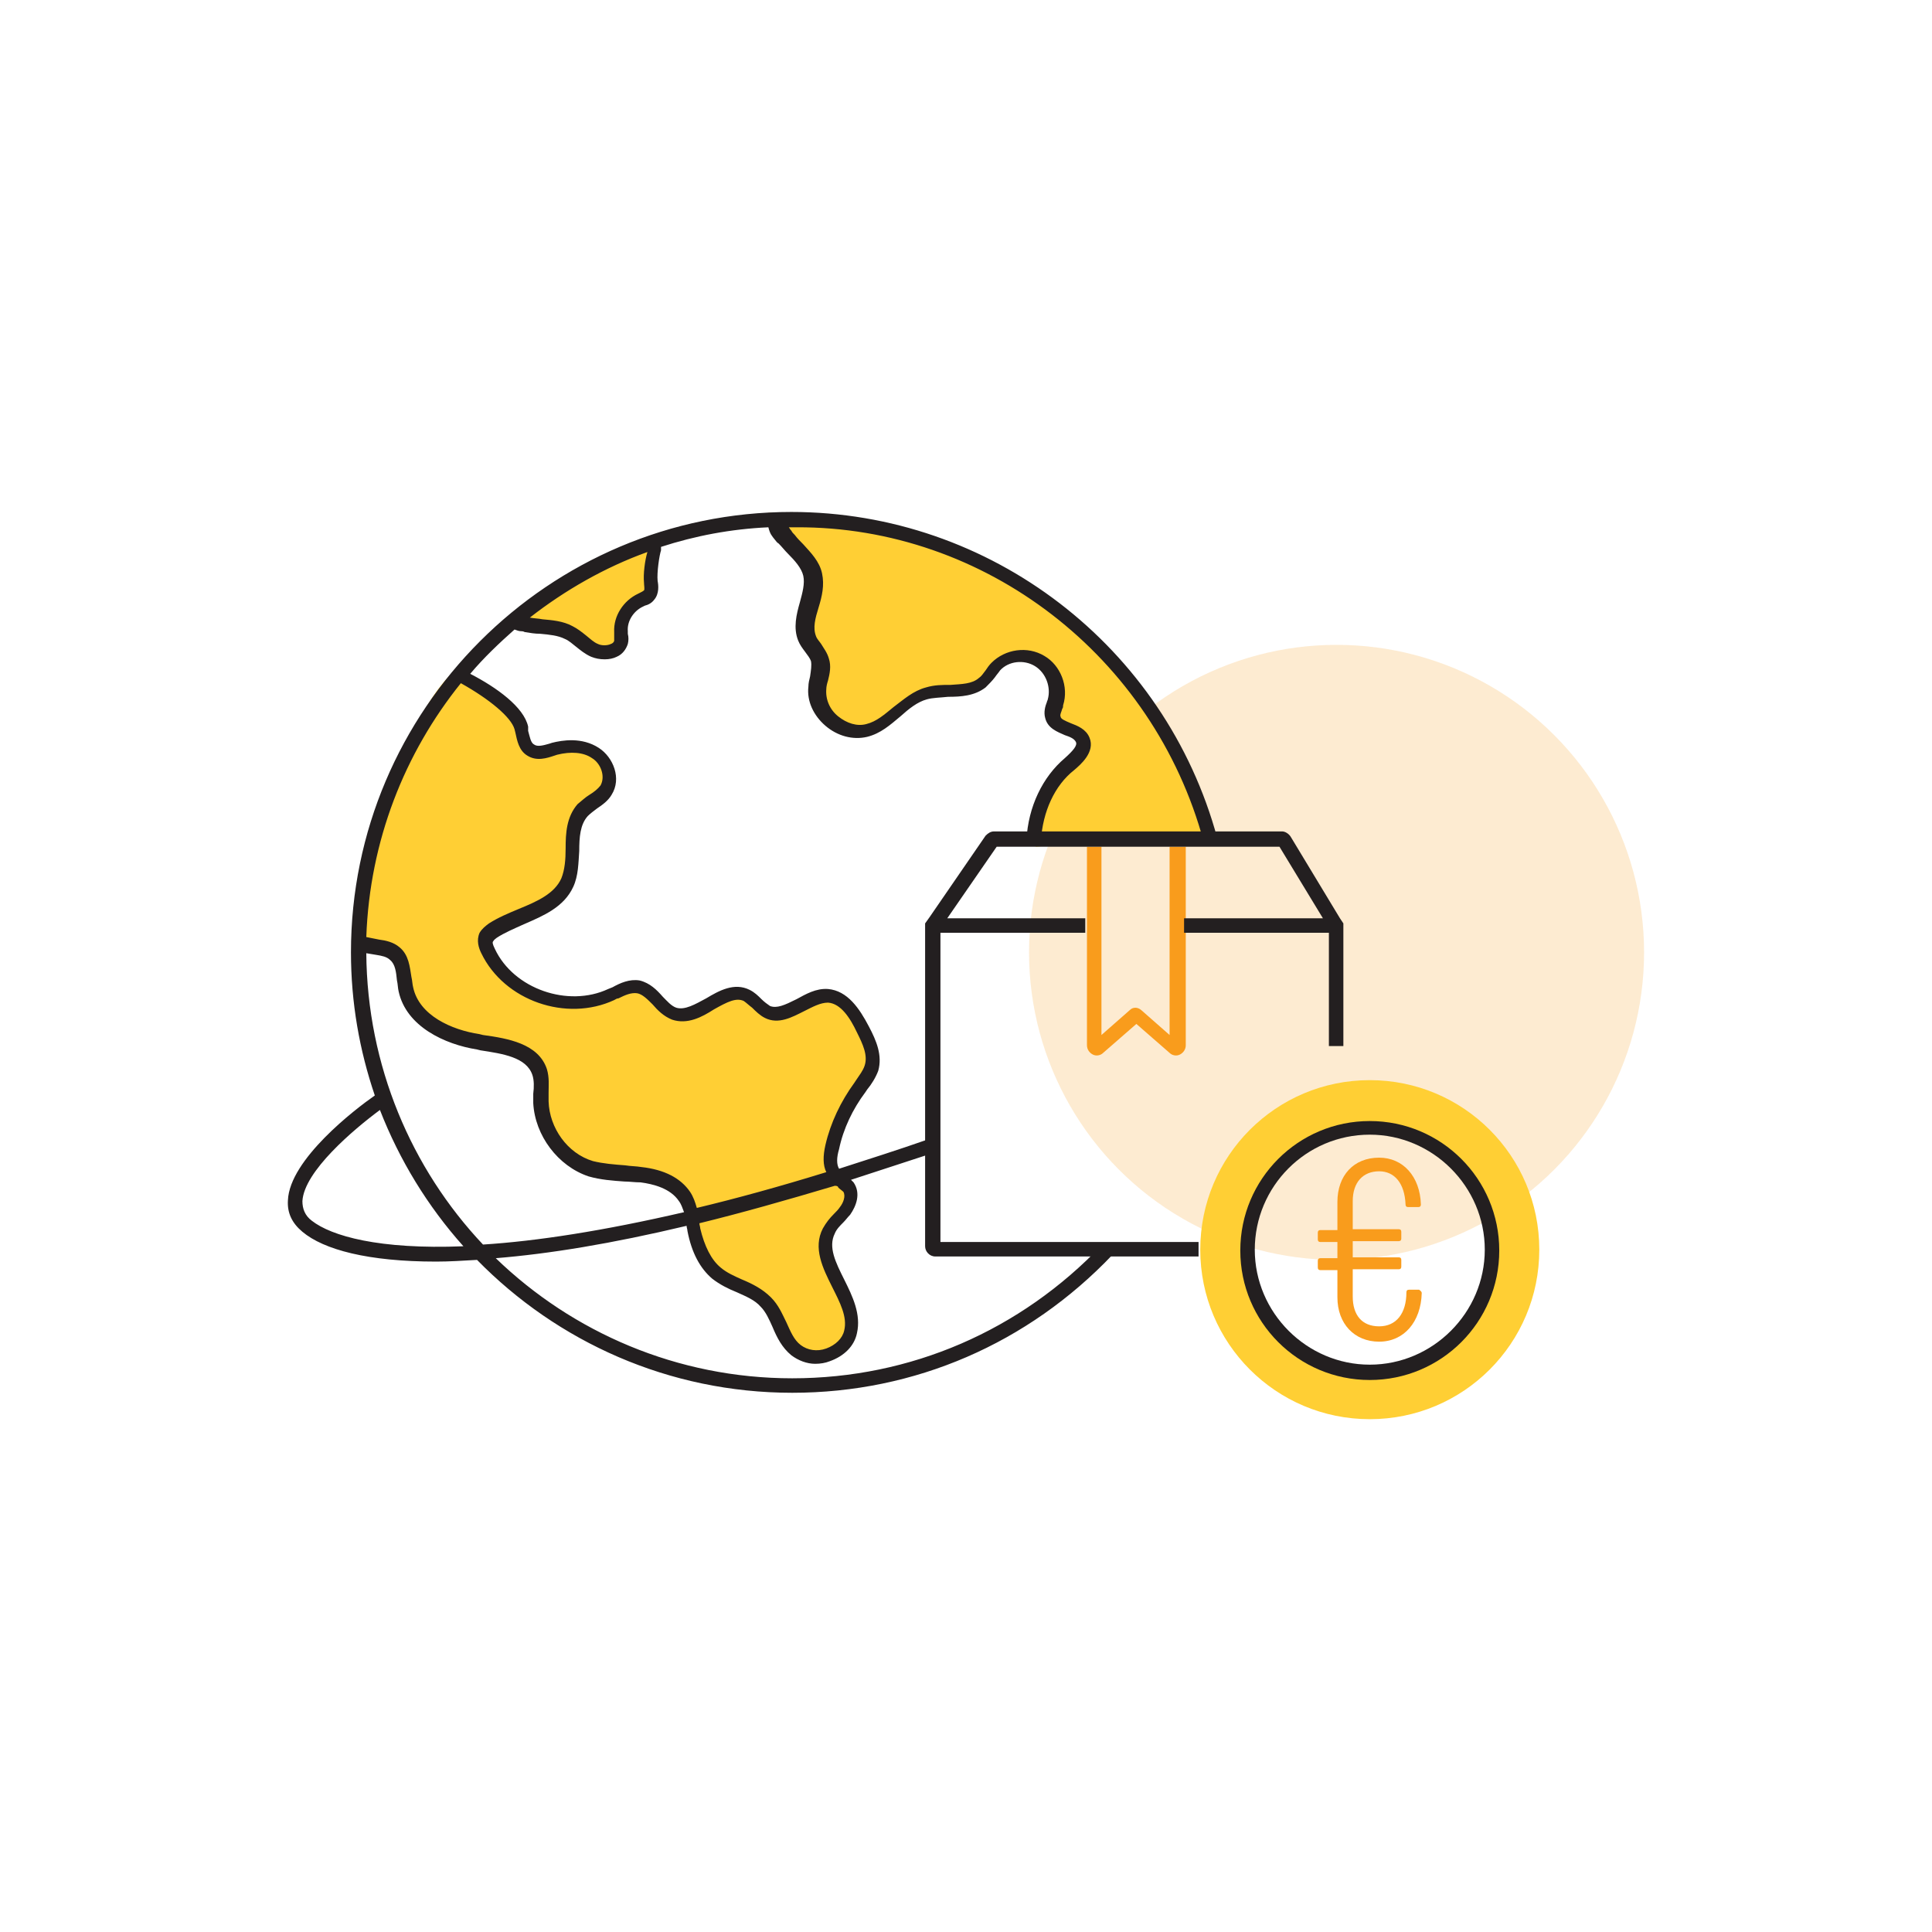 <svg xml:space="preserve" style="enable-background:new 0 0 226.8 226.8;" viewBox="0 0 226.8 226.8" y="0px" x="0px" xmlns:xlink="http://www.w3.org/1999/xlink" xmlns="http://www.w3.org/2000/svg" id="Layer_1" version="1.1">
<style type="text/css">
	.st0{opacity:0.2;fill:#F99C1C;}
	.st1{fill:#FFCF34;}
	.st2{fill:#231F20;}
	.st3{fill:#F99C1C;}
</style>
<g>
	<circle r="36.1" cy="111.8" cx="156.9" class="st0"></circle>
	<g>
		<path d="M59.5,72.5c0.7,0.4,1.5,0.7,2.3,0.8c1.7,0.3,3.4,0.2,5,0.9c1.1,0.6,1.9,1.6,3.1,2.1c1.1,0.5,2.8,0.3,3.1-0.9
			c0.1-0.4,0-0.8,0-1.2c-0.1-1.5,0.9-3.1,2.3-3.7c0.4-0.2,0.8-0.3,1-0.6c0.4-0.4,0.3-1,0.2-1.6c-0.2-1.7-0.3-3.5,0.2-5.1
			c0-0.1,0.1-0.2,0.1-0.3" class="st1"></path>
	</g>
	<g>
		<path d="M53.1,79c3.8,1.7,7.6,4.3,8.1,6.4c0.2,0.9,0.3,2.1,1.1,2.6c0.8,0.5,1.9,0.1,2.8-0.1c1.6-0.4,3.4-0.5,4.8,0.5
			c1.4,0.9,2.1,2.9,1.2,4.3c-0.6,1-1.9,1.5-2.7,2.4c-2,2.2-0.6,5.8-1.8,8.5c-1.5,3.2-5.8,3.7-8.7,5.6c-0.3,0.2-0.6,0.4-0.8,0.8
			c-0.2,0.5,0,1.1,0.2,1.6c2.5,5.1,9.3,7.5,14.5,5.1c1-0.5,2.1-1.1,3.2-0.9c1.8,0.3,2.5,2.6,4.2,3.2c2.9,1,5.8-3.4,8.6-2.1
			c0.9,0.5,1.5,1.5,2.5,2c2.3,1.1,4.6-2,7.1-1.8c2,0.1,3.2,2.2,4.1,3.9c0.7,1.4,1.4,3,1,4.5c-0.3,0.9-0.9,1.6-1.4,2.3
			c-1.6,2.1-2.7,4.5-3.2,7c-0.3,1.2-0.4,2.5,0.4,3.4c0.4,0.5,1,0.7,1.4,1.3c0.5,0.8,0.2,2-0.4,2.8c-0.6,0.8-1.4,1.5-1.9,2.4
			c-1.9,3.7,3.5,7.8,2.5,11.8c-0.6,2.6-4.3,3.9-6.4,2.2c-1.7-1.4-2-4-3.6-5.6c-1.5-1.6-4.1-2-5.8-3.4c-1.5-1.3-2.2-3.2-2.6-5.1
			c-0.3-1.3-0.4-2.8-1.2-3.9c-1.1-1.6-3.2-2.3-5.1-2.5c-2-0.2-4-0.1-5.9-0.7c-3.3-1-5.7-4.3-5.8-7.8c0-1.2,0.2-2.4-0.2-3.5
			c-0.9-2.7-4.4-3.1-7.2-3.5c-3.7-0.6-7.7-2.5-8.5-6.1c-0.3-1.5-0.2-3.2-1.3-4.2c-0.6-0.5-1.3-0.6-2-0.8c-1.1-0.2-1.7-0.3-2.8-0.6
			c0.5-0.3,0.3-0.4,0.3-0.7C41.8,110.1,45.2,86.6,53.1,79" class="st1"></path>
	</g>
	<g>
		<path d="M131.8,98.6c0.3,0,0.6,0.1,0.9,0.1c1.1-0.2,2.1-0.4,3.2-0.4c0.7,0,1.3,0.1,1.9,0.4c0.7-0.2,1.3-0.3,2.1-0.2
			c0.5,0.1,0.9,0.2,1.3,0.3c0.6,0.2,1.2-0.3,1-1c-1.4-4.4-3.7-8.9-6.9-14.2c-14-22.8-45.1-23.4-45.1-23.4c0.3,1.1,0.8,2.1,1.5,3
			c1.1,1.4,2.7,2.5,3.1,4.2c0.6,2.5-1.6,5.1-0.6,7.5c0.4,0.9,1.2,1.6,1.5,2.5c0.3,1.1-0.2,2.2-0.3,3.3c-0.3,3,2.9,5.7,5.8,5
			c2.7-0.7,4.3-3.6,7-4.4c2.2-0.6,4.8,0.2,6.5-1.2c0.6-0.5,1-1.3,1.6-1.9c1.3-1.4,3.5-1.7,5.1-0.7c1.6,1,2.4,3.1,1.8,4.9
			c-0.2,0.6-0.5,1.2-0.4,1.8c0.4,1.6,3.5,1.1,3.6,3.1c0.1,0.8-0.4,1.5-1,1.9c-3.2,2.1-4.1,6.1-3.8,10.2
			C125.1,99.1,128.4,98.4,131.8,98.6z" class="st1"></path>
	</g>
	<path d="M141.3,98.8l1.6-0.4c-6.1-22.5-26.6-38.3-50-38.3c-28.5,0-51.7,23.2-51.7,51.7c0,5.9,1,11.5,2.8,16.8
		c-2.3,1.6-10,7.5-10.2,12.3c-0.1,1.5,0.5,2.7,1.7,3.7c2.5,2.1,7.7,3.5,15.7,3.5c1.5,0,3.1-0.1,4.8-0.2c9.4,9.6,22.5,15.6,37,15.6
		c14.4,0,27.7-5.8,37.6-16.2l-1.2-1.2c-9.6,10.1-22.5,15.7-36.4,15.7c-13.5,0-25.8-5.4-34.8-14.1c6.2-0.5,13.6-1.7,22.4-3.8
		c0,0.2,0.1,0.4,0.1,0.6c0.5,2.6,1.5,4.4,2.9,5.6c0.9,0.7,1.9,1.2,2.9,1.6c1.1,0.5,2.1,0.9,2.8,1.7c0.6,0.6,1,1.5,1.4,2.4
		c0.5,1.2,1.1,2.4,2.2,3.3c0.8,0.6,1.8,1,2.8,1c0.6,0,1.2-0.1,1.7-0.3c1.7-0.6,2.9-1.8,3.2-3.3c0.5-2.2-0.5-4.3-1.5-6.3
		c-1-2-1.9-3.8-1.1-5.4c0.2-0.5,0.6-0.9,1-1.3c0.3-0.3,0.5-0.6,0.8-0.9c0.7-1,1.3-2.5,0.4-3.8c-0.1-0.1-0.2-0.2-0.3-0.3
		c3.1-1,6.4-2.1,9.8-3.2l-0.6-1.6c-3.7,1.3-7.2,2.4-10.6,3.5c-0.3-0.5-0.3-1.3,0-2.3c0.5-2.4,1.6-4.7,3.1-6.7l0.2-0.3
		c0.5-0.6,1-1.4,1.3-2.2c0.5-1.8-0.2-3.5-1.1-5.2c-1.1-2.1-2.5-4.2-4.8-4.4c-1.4-0.1-2.6,0.6-3.7,1.2c-1.4,0.7-2.3,1.1-3.1,0.8
		c-0.3-0.2-0.7-0.5-1-0.8c-0.4-0.4-0.8-0.8-1.4-1.1c-1.8-0.9-3.6,0.1-5.1,1c-1.3,0.7-2.5,1.4-3.5,1.1c-0.6-0.2-1.1-0.8-1.6-1.3
		c-0.7-0.8-1.5-1.6-2.7-1.9c-1.2-0.2-2.3,0.3-3.2,0.8l-0.5,0.2c-4.7,2.2-11.1,0-13.3-4.7c-0.3-0.6-0.3-0.8-0.2-0.9
		c0.1-0.2,0.3-0.3,0.4-0.4c0.9-0.6,2.1-1.1,3.2-1.6c2.3-1,4.7-2,5.8-4.4c0.6-1.3,0.6-2.8,0.7-4.2c0-1.6,0.1-3.1,1-4.1
		c0.3-0.3,0.7-0.6,1.1-0.9c0.6-0.4,1.3-0.9,1.7-1.6c1.2-1.9,0.2-4.4-1.5-5.5c-2-1.3-4.3-0.9-5.5-0.6l-0.3,0.1
		c-0.7,0.2-1.4,0.4-1.8,0.1c-0.4-0.2-0.5-0.9-0.7-1.6L62,85.3c-0.5-2.3-3.7-4.6-6.8-6.2c1.6-1.9,3.4-3.6,5.2-5.2
		c0.3,0.1,0.5,0.2,0.8,0.2c0.1,0,0.2,0,0.4,0.1c0.6,0.1,1.2,0.2,1.8,0.2c1.1,0.1,2.1,0.2,2.9,0.6c0.5,0.2,0.9,0.6,1.3,0.9
		c0.5,0.4,1.1,0.9,1.8,1.2c0.5,0.2,1,0.3,1.6,0.3c0.5,0,1-0.1,1.4-0.3c0.7-0.3,1.1-0.9,1.3-1.5c0.1-0.4,0.1-0.8,0-1.2
		c0-0.1,0-0.2,0-0.3c-0.1-1.2,0.7-2.4,1.8-2.9l0.2-0.1c0.4-0.1,0.8-0.3,1.1-0.7c0.6-0.7,0.5-1.7,0.4-2.2c-0.1-1,0.2-3,0.4-3.6
		c0-0.1,0-0.2,0-0.4c4-1.3,8.2-2.1,12.6-2.3c0.2,0.8,0.4,1,0.8,1.5c0.1,0.1,0.2,0.3,0.4,0.4c0.4,0.4,0.7,0.8,1.1,1.2
		c0.8,0.8,1.6,1.7,1.8,2.6c0.2,0.9-0.1,2-0.4,3.1c-0.4,1.4-0.8,3-0.2,4.5c0.2,0.5,0.5,0.9,0.8,1.3c0.3,0.4,0.6,0.8,0.7,1.1
		c0.1,0.5,0,1.1-0.1,1.8c-0.1,0.4-0.2,0.8-0.2,1.2c-0.2,1.7,0.6,3.4,2,4.6c1.4,1.2,3.2,1.7,4.9,1.3c1.6-0.4,2.7-1.4,3.9-2.4
		c1-0.9,2-1.7,3.1-2c0.7-0.2,1.6-0.2,2.5-0.3c1.5,0,3.1-0.1,4.4-1.1c0.4-0.4,0.8-0.8,1.1-1.2c0.2-0.3,0.4-0.5,0.6-0.8
		c1-1.1,2.8-1.3,4.1-0.5c1.3,0.8,1.9,2.5,1.5,3.9c0,0.1-0.1,0.2-0.1,0.3c-0.2,0.5-0.4,1.2-0.2,1.9c0.3,1.2,1.4,1.6,2.3,2
		c0.6,0.2,1.1,0.4,1.3,0.8c0.2,0.4-0.3,1-1.3,1.9c-2.6,2.2-4.3,5.7-4.5,9.6l1.7,0.1c0.2-3.4,1.6-6.5,3.9-8.3
		c0.7-0.6,2.5-2.1,1.8-3.8c-0.4-1-1.4-1.4-2.2-1.7c-0.7-0.3-1.2-0.5-1.2-0.8c-0.1-0.2,0.1-0.5,0.2-0.9c0.1-0.1,0.1-0.3,0.1-0.4
		c0.7-2.2-0.3-4.7-2.2-5.8c-2-1.2-4.6-0.8-6.2,0.8c-0.3,0.3-0.5,0.6-0.7,0.9c-0.3,0.4-0.5,0.7-0.8,0.9c-0.8,0.7-2,0.7-3.3,0.8
		c-1,0-1.9,0-2.9,0.3c-1.5,0.4-2.6,1.4-3.8,2.3c-1.1,0.9-2,1.7-3.2,2c-1.1,0.3-2.3-0.1-3.3-0.9s-1.5-2-1.4-3.2c0-0.3,0.1-0.7,0.2-1
		c0.2-0.8,0.4-1.7,0.1-2.6c-0.2-0.7-0.6-1.2-0.9-1.7c-0.2-0.3-0.5-0.6-0.6-0.9c-0.4-1-0.1-2.1,0.3-3.4c0.4-1.3,0.7-2.6,0.4-4
		c-0.3-1.4-1.3-2.4-2.2-3.4c-0.4-0.4-0.7-0.7-1-1.1c-0.2-0.2-0.3-0.3-0.4-0.5c-0.2-0.2-0.2-0.3-0.3-0.4c0.3,0,0.6,0,0.9,0
		C115.6,61.8,135.4,77,141.3,98.8z M69.1,138.1c1.4,0.4,2.8,0.5,4.2,0.6c0.6,0,1.2,0.1,1.9,0.1c1.5,0.2,3.5,0.7,4.5,2.2
		c0.3,0.4,0.4,0.8,0.6,1.3c-9.5,2.2-17.3,3.4-23.6,3.8c-8.4-8.9-13.6-21-13.7-34.2l1.2,0.2c0.6,0.1,1.2,0.2,1.6,0.6
		c0.6,0.5,0.7,1.4,0.8,2.4c0.1,0.4,0.1,0.9,0.2,1.3c0.9,4.1,5.4,6.2,9.2,6.8l0.4,0.1c2.6,0.4,5.4,0.8,6.1,2.9
		c0.2,0.6,0.2,1.4,0.1,2.2c0,0.4,0,0.7,0,1.1C62.8,133.3,65.5,136.9,69.1,138.1z M36.6,143.3c-0.8-0.6-1.1-1.4-1.1-2.3
		c0.2-3.5,6-8.4,9.1-10.7c2.3,5.9,5.6,11.3,9.8,16C44.5,146.7,38.9,145.1,36.6,143.3z M98.4,139.4c0.2,0.2,0.5,0.4,0.6,0.5
		c0.3,0.5,0,1.3-0.4,1.8c-0.2,0.3-0.4,0.5-0.7,0.8c-0.5,0.5-0.9,1-1.3,1.7c-1.2,2.3,0,4.7,1.1,6.9c0.9,1.8,1.8,3.5,1.4,5.1
		c-0.2,0.9-1,1.7-2.1,2.1c-1.1,0.4-2.2,0.2-3-0.4c-0.8-0.6-1.2-1.6-1.7-2.7c-0.5-1-0.9-2-1.8-2.9c-1-1-2.2-1.6-3.4-2.1
		c-0.9-0.4-1.8-0.8-2.5-1.4c-1.1-0.9-1.9-2.5-2.4-4.6c0-0.2-0.1-0.4-0.1-0.6c4.9-1.2,10.2-2.7,15.9-4.4
		C98.3,139.2,98.4,139.3,98.4,139.4z M60.4,85.6l0.1,0.4c0.2,0.9,0.4,2.1,1.4,2.7c1.1,0.7,2.3,0.3,3.2,0l0.3-0.1
		c1.6-0.4,3.1-0.3,4.1,0.4c1,0.6,1.6,2.1,1,3.2c-0.3,0.4-0.8,0.8-1.3,1.1c-0.5,0.3-0.9,0.7-1.4,1.1c-1.3,1.5-1.4,3.4-1.4,5.2
		c0,1.3-0.1,2.5-0.5,3.5c-0.8,1.8-2.8,2.7-5,3.6c-1.2,0.5-2.4,1-3.5,1.7c-0.4,0.3-0.8,0.6-1.1,1.1c-0.4,0.9-0.1,1.8,0.2,2.4
		c2.7,5.6,10,8.1,15.6,5.5c0.2-0.1,0.3-0.2,0.5-0.2c0.8-0.4,1.5-0.7,2.2-0.6c0.6,0.1,1.2,0.7,1.8,1.3c0.6,0.7,1.3,1.4,2.3,1.8
		c1.8,0.6,3.5-0.3,4.9-1.2c1.6-0.9,2.6-1.4,3.5-1c0.3,0.2,0.6,0.5,1,0.8c0.4,0.4,0.9,0.9,1.5,1.2c1.6,0.8,3.2-0.1,4.6-0.8
		c1-0.5,1.9-1,2.8-1c1.5,0.1,2.6,1.8,3.4,3.5c0.7,1.4,1.3,2.7,0.9,3.9c-0.2,0.6-0.6,1.1-1,1.7l-0.2,0.3c-1.6,2.2-2.8,4.7-3.4,7.3
		c-0.3,1.3-0.3,2.4,0.1,3.2c-5.5,1.7-10.6,3.1-15.2,4.2c-0.2-0.7-0.4-1.3-0.8-1.9c-1.1-1.6-3-2.6-5.7-2.9c-0.6-0.1-1.3-0.1-1.9-0.2
		c-1.3-0.1-2.6-0.2-3.8-0.5c-3-0.9-5.1-3.9-5.2-7c0-0.3,0-0.7,0-1c0-0.9,0.1-1.8-0.2-2.8c-1-3-4.6-3.6-7.5-4l-0.4-0.1
		c-3.3-0.5-7.1-2.2-7.8-5.5c-0.1-0.4-0.1-0.8-0.2-1.2c-0.2-1.2-0.3-2.6-1.4-3.5c-0.7-0.6-1.6-0.8-2.4-0.9l-1.5-0.3
		c0.4-11.3,4.5-21.6,11.1-29.8C57.5,82.1,60,84.2,60.4,85.6z M75.6,68.4c0,0.3,0.1,0.8,0,0.9c-0.1,0.1-0.3,0.2-0.5,0.3l-0.2,0.1
		c-1.7,0.8-2.9,2.6-2.8,4.5c0,0.1,0,0.2,0,0.4c0,0.2,0,0.5,0,0.6c0,0.1-0.1,0.3-0.4,0.4c-0.4,0.2-1.1,0.2-1.5,0
		c-0.5-0.2-0.9-0.6-1.4-1c-0.5-0.4-1-0.8-1.6-1.1c-1.1-0.6-2.4-0.7-3.5-0.8c-0.5-0.1-1-0.1-1.5-0.2c4.1-3.2,8.8-5.9,13.8-7.7
		C75.7,65.8,75.5,67.4,75.6,68.4z" class="st2"></path>
	<g>
		<path d="M160.8,126.8c-11,0-19.9,8.9-19.9,19.9s8.9,19.9,19.9,19.9c11,0,19.9-8.9,19.9-19.9S171.8,126.8,160.8,126.8z
			 M160.8,161.1c-7.9,0-14.4-6.4-14.4-14.4s6.4-14.4,14.4-14.4c7.9,0,14.4,6.4,14.4,14.4S168.7,161.1,160.8,161.1z" class="st1"></path>
	</g>
	<g>
		<path d="M160.8,162c-8.4,0-15.2-6.8-15.2-15.2s6.8-15.2,15.2-15.2s15.2,6.8,15.2,15.2S169.2,162,160.8,162z
			 M160.8,133.2c-7.5,0-13.5,6.1-13.5,13.5s6.1,13.5,13.5,13.5s13.5-6.1,13.5-13.5S168.2,133.2,160.8,133.2z" class="st2"></path>
	</g>
	<g>
		<path d="M166.9,151.8c-0.1,3.4-2.1,5.7-5,5.7c-2.9,0-4.9-2.1-4.9-5.2v-3.2h-2c-0.2,0-0.3-0.1-0.3-0.3V148
			c0-0.2,0.1-0.3,0.3-0.3h2v-1.9h-2c-0.2,0-0.3-0.1-0.3-0.3v-0.8c0-0.2,0.1-0.3,0.3-0.3h2v-3.3c0-3.1,1.9-5.2,4.9-5.2
			c2.8,0,4.8,2.2,4.9,5.5c0,0.2-0.1,0.3-0.3,0.3h-1.2c-0.2,0-0.3-0.1-0.3-0.3c-0.1-2.5-1.3-3.9-3.1-3.9c-1.9,0-3.1,1.3-3.1,3.5v3.3
			h5.4c0.2,0,0.3,0.1,0.3,0.3v0.8c0,0.2-0.1,0.3-0.3,0.3h-5.4v1.9h5.4c0.2,0,0.3,0.1,0.3,0.3v0.8c0,0.2-0.1,0.3-0.3,0.3h-5.4v3.2
			c0,2.2,1.1,3.5,3.1,3.5c2,0,3.2-1.5,3.2-4c0-0.2,0.1-0.3,0.3-0.3h1.2C166.7,151.5,166.9,151.6,166.9,151.8z" class="st3"></path>
	</g>
	<path d="M139,99.4h-1.7v22.1l-3.3-2.9c-0.2-0.2-0.5-0.3-0.7-0.3c-0.3,0-0.5,0.1-0.7,0.3l-3.3,2.9V99.4h-1.7v8.4v1.7
		v13.2c0,0.5,0.3,0.9,0.7,1.1c0.4,0.2,0.9,0.1,1.2-0.2l3.9-3.4l3.9,3.4c0.3,0.3,0.8,0.4,1.2,0.2c0.4-0.2,0.7-0.6,0.7-1.1v-13.2v-1.7
		V99.4z" class="st3"></path>
	<path d="M157.7,108.4l-0.4-0.6l0,0l-5.8-9.6c-0.2-0.3-0.6-0.6-1-0.6h-33.8c-0.4,0-0.7,0.2-1,0.5l-6.6,9.6h0l-0.5,0.7
		v37.9c0,0.6,0.5,1.2,1.2,1.2h30.9v-1.7h-30.3v-36.3h17v-1.7h-16.2l5.8-8.4h33.2l5.1,8.4H139v1.7h17v13.3h1.7v-14.1L157.7,108.4z" class="st2"></path>
</g>
</svg>
